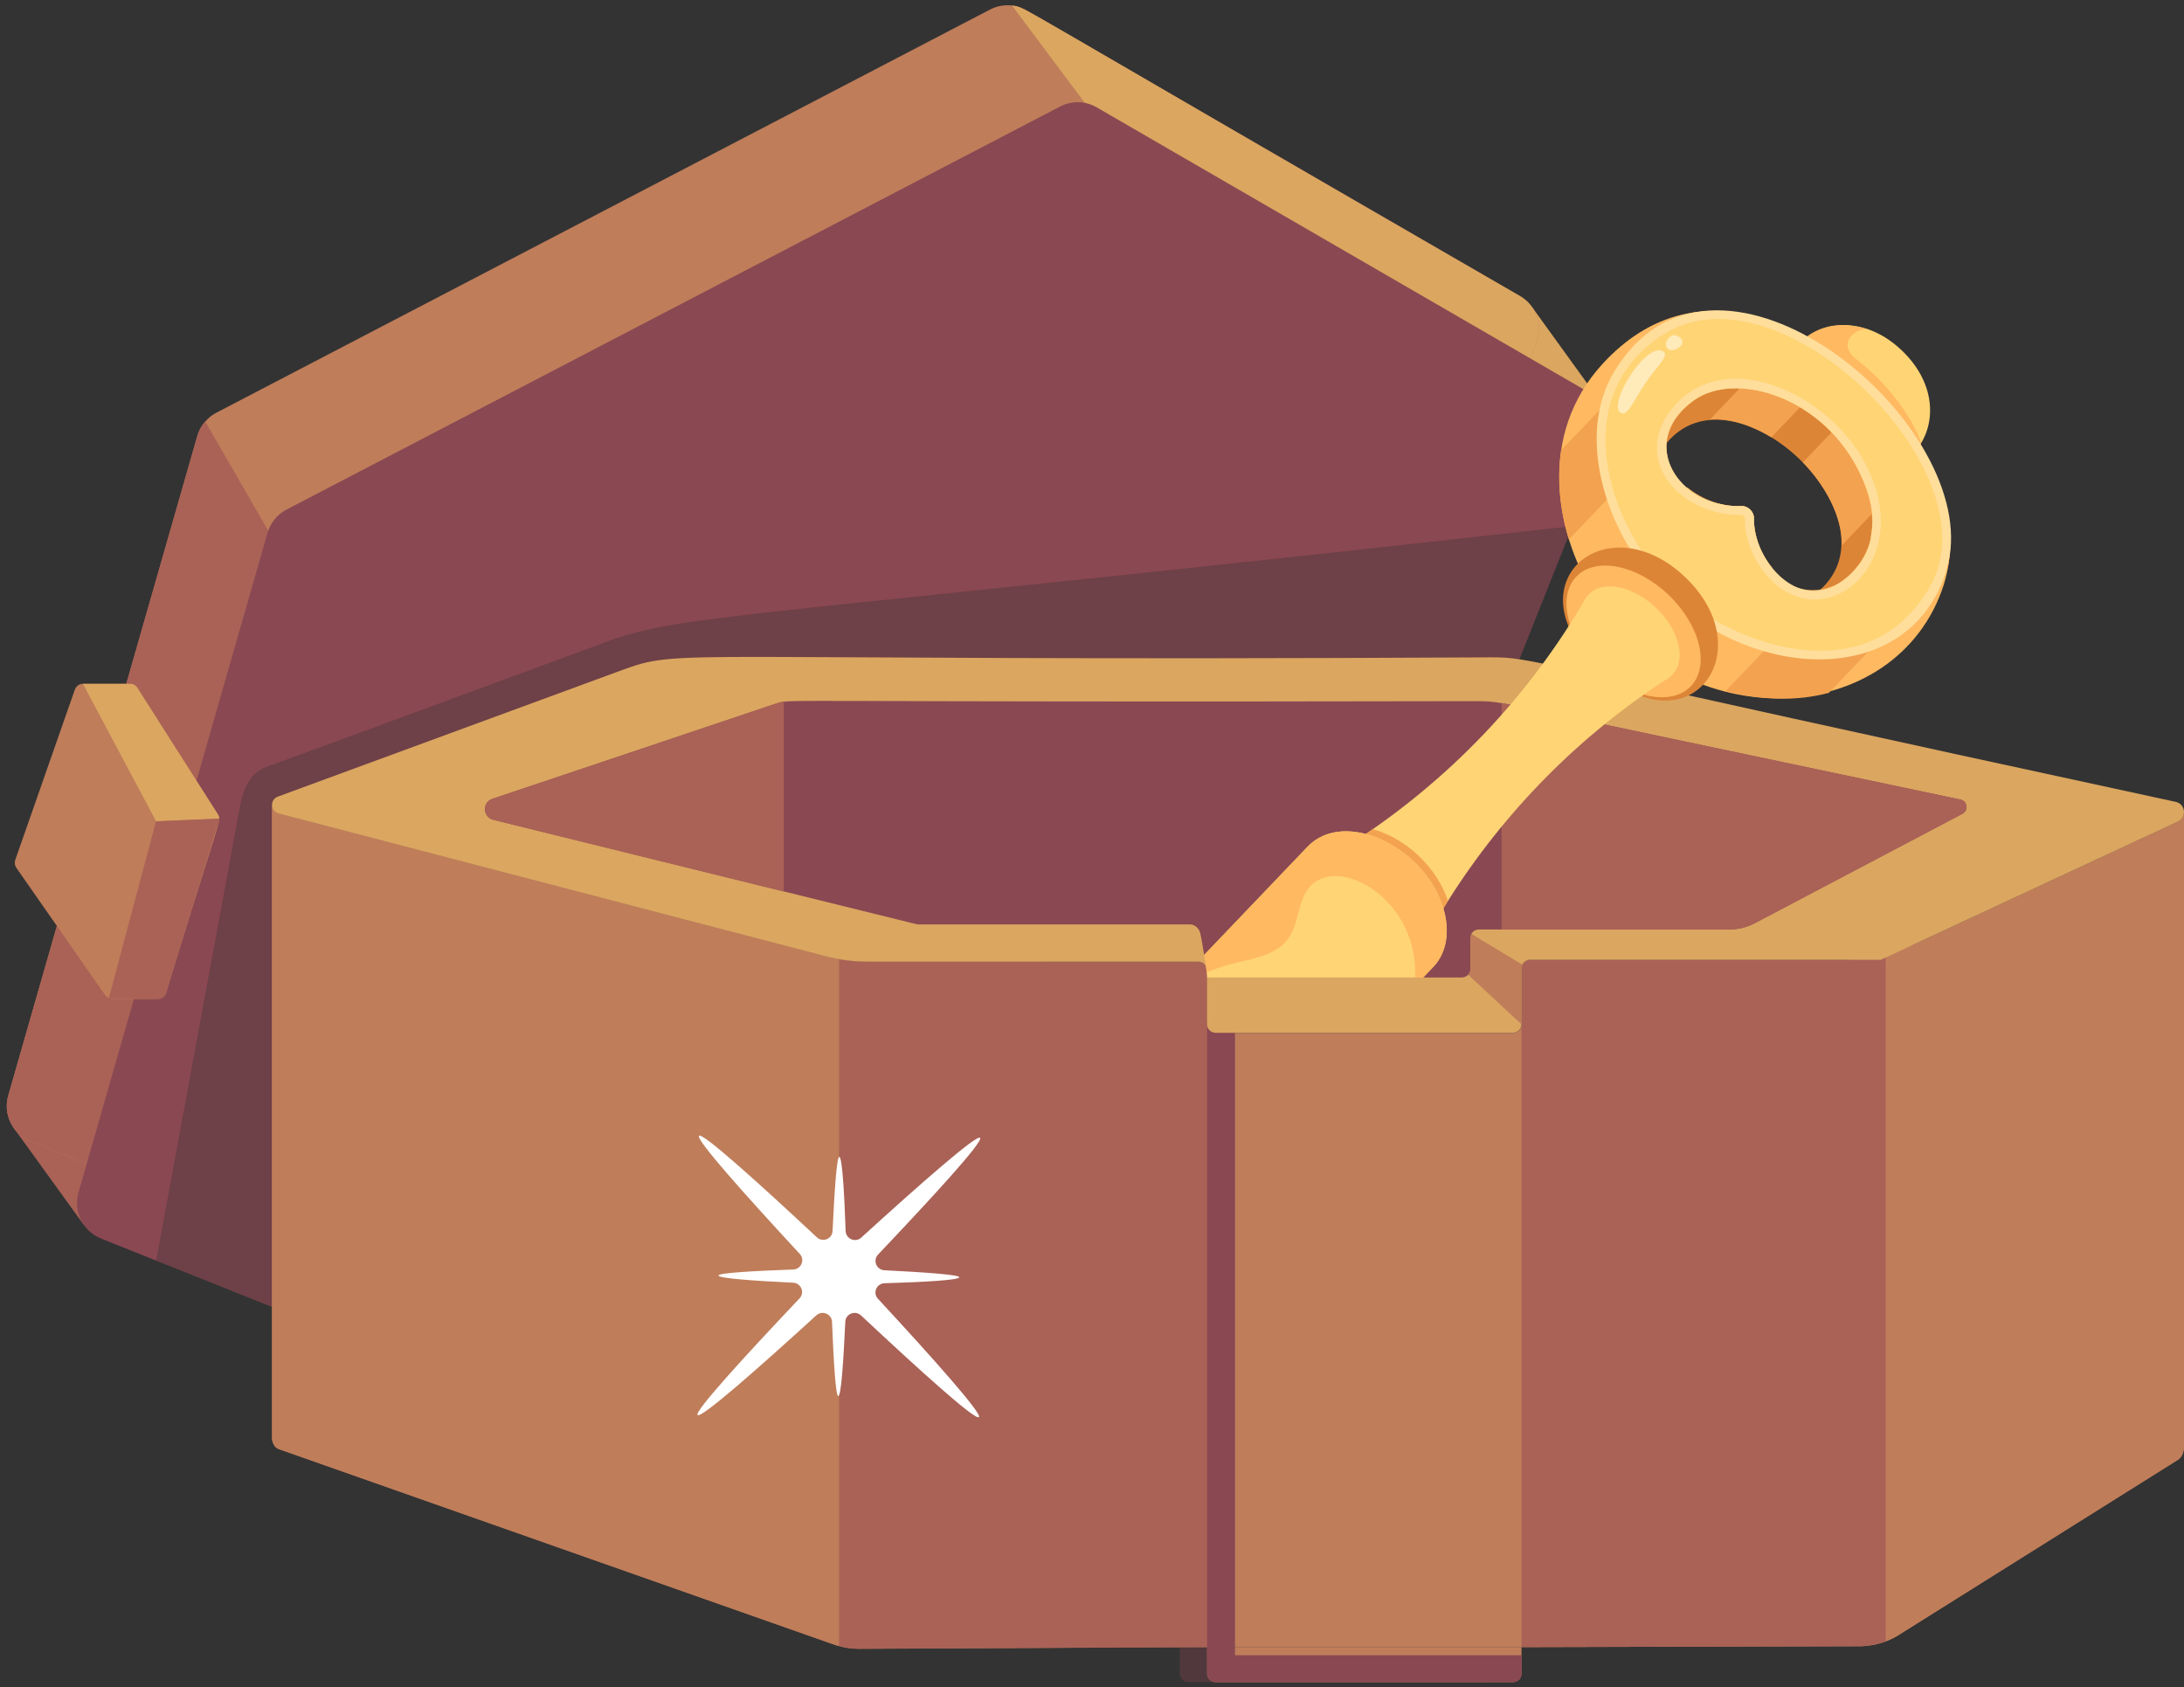 <?xml version="1.0" encoding="UTF-8"?>
<!DOCTYPE svg PUBLIC '-//W3C//DTD SVG 1.0//EN'
          'http://www.w3.org/TR/2001/REC-SVG-20010904/DTD/svg10.dtd'>
<svg height="24.8" preserveAspectRatio="xMidYMid meet" version="1.0" viewBox="3.9 7.6 32.1 24.8" width="32.1" xmlns="http://www.w3.org/2000/svg" xmlns:xlink="http://www.w3.org/1999/xlink" zoomAndPan="magnify"
><rect x="3.9" y="7.6" width="32.1" height="24.8" fill="#333333" stroke="none"/><g
  ><g
    ><g
      ><g
        ><g
          ><path d="M21.959,31.927v-9.33h-2.348v9.218l1.628-0.008v0.391 c0,0.069,0.056,0.125,0.125,0.125h4.371c0.069,0,0.125-0.056,0.125-0.125 v-0.271H21.959z" fill="#51383c"
          /></g
        ></g
        ><g
        ><g
          ><g
            ><path d="M5.606 24.272L5.128 25.597 4.103 24.179z" fill="#aa6256"
            /></g
          ></g
          ><g
          ><g
            ><path d="M27.431 13.516L25.295 13.274 26.415 12.109z" fill="#dba660"
            /></g
          ></g
          ><g
          ><g
            ><path d="M26.481,12.644l-0.188,0.473l-1.507,3.787 c-0.148,0.379,0.602-0.194-17.14,8.59c-0.142,0.07-0.308,0.077-0.455,0.017 l-1.07-0.427l-1.767-0.706c-0.268-0.108-0.412-0.399-0.332-0.676 l2.779-9.695c0.022-0.078,0.061-0.15,0.116-0.211 c0.044-0.053,0.1-0.099,0.164-0.131L18.45,7.741 c0.172-0.09,0.375-0.084,0.541,0.013l7.249,4.197 C26.481,12.09,26.583,12.386,26.481,12.644z" fill="#bf7d5a"
            /></g
          ></g
          ><g
          ><g
            ><path d="M26.481,12.644l-0.188,0.473l-5.864-3.224l-1.654-2.211 c0.211,0.022-0.162-0.129,7.465,4.269 C26.481,12.09,26.583,12.386,26.481,12.644z" fill="#dba660"
            /></g
          ></g
          ><g
          ><g
            ><path d="M8.269,16.138l-2.149,8.945l-1.767-0.706 c-0.268-0.108-0.412-0.399-0.332-0.676l2.779-9.695 c0.022-0.078,0.061-0.15,0.116-0.211L8.269,16.138z" fill="#aa6256"
            /></g
          ></g
          ><g
          ><g
            ><path d="M27.512,14.069c-0.041,0.103-1.794,4.51-1.695,4.26 c-0.05,0.128-0.149,0.235-0.274,0.296 c-13.669,6.722,3.289-1.617-16.866,8.294 c-0.142,0.07-0.308,0.077-0.455,0.017l-0.793-0.316l-2.044-0.817 c-0.268-0.108-0.412-0.399-0.332-0.676l2.779-9.695 c0.042-0.147,0.142-0.271,0.28-0.343l11.368-5.923 c0.171-0.089,0.376-0.085,0.541,0.013l7.249,4.197 C27.512,13.515,27.614,13.811,27.512,14.069z" fill="#8a4852"
            /></g
          ></g
          ><g opacity=".5"
          ><g
            ><path d="M27.009,15.333c-11.984,1.339-13.06,1.284-14.153,1.685 c0,0-3.773,1.392-5.033,1.851c-0.242,0.088-0.339,0.297-0.394,0.57 l-1.234,6.689l2.027,0.809c0.147,0.059,0.313,0.053,0.455-0.017l8.022-3.945 v-0.77h1.567l7.277-3.579c0.125-0.061,0.224-0.167,0.274-0.296L27.009,15.333 z" fill="#51383c"
            /></g
          ></g
          ><g
          ><g
            ><path d="M35.999,19.547v9.323c-0.002,0.074-0.028,0.147-0.088,0.185 l-4.099,2.571c-0.061,0.039-0.127,0.072-0.194,0.097 c-0.122,0.047-0.254,0.07-0.385,0.072l-4.97,0.013h-4.621l-1.628,0.008 l-3.49,0.017c-0.1,0-0.199-0.014-0.294-0.041 c-0.025-0.006-0.05-0.014-0.074-0.022l-8.161-2.873 c-0.061-0.022-0.094-0.091-0.097-0.16v-9.298 c0.003,0.053,0.036,0.103,0.097,0.119l8.022,2.094 c0.07,0.019,0.141,0.033,0.213,0.045c0.142,0.025,0.286,0.038,0.432,0.038 h4.855c0.069,0,0.125,0.056,0.125,0.125v0.795c0,0.069,0.056,0.125,0.125,0.125 h4.371c0.069,0,0.125-0.056,0.125-0.125v-0.823 c0-0.069,0.056-0.125,0.125-0.125h4.593c0.216,0,0.429-0.027,0.637-0.081 c0.15-0.038,0.297-0.091,0.44-0.156l3.853-1.793 C35.968,19.648,35.996,19.598,35.999,19.547z" fill="#bf7d5a"
            /></g
          ></g
          ><g
          ><g
            ><path d="M26.263,31.807v0.391c0,0.069-0.056,0.125-0.125,0.125h-4.371 c-0.069,0-0.125-0.056-0.125-0.125v-0.391H26.263z" fill="#bf7d5a"
            /></g
          ></g
          ><g
          ><g
            ><path d="M22.052,31.927v-9.33h-2.038v9.218l1.628-0.008v0.391 c0,0.069,0.056,0.125,0.125,0.125h4.371c0.069,0,0.125-0.056,0.125-0.125 v-0.271H22.052z" fill="#8a4852"
            /></g
          ></g
          ><g
          ><g
            ><path d="M21.642,21.86v9.947l-5.118,0.025 c-0.1,0-0.199-0.014-0.294-0.041V21.697 c0.142,0.025,0.286,0.038,0.432,0.038h4.855 C21.586,21.735,21.642,21.791,21.642,21.86z" fill="#aa6256"
            /></g
          ></g
          ><g
          ><g
            ><path d="M16.23,21.697v10.094c-0.025-0.006-0.05-0.014-0.074-0.022 L7.995,28.896c-0.061-0.022-0.094-0.091-0.097-0.16v-9.298 c0.003,0.053,0.036,0.103,0.097,0.119l8.022,2.094 C16.088,21.671,16.158,21.685,16.23,21.697z" fill="#bf7d5a"
            /></g
          ></g
          ><g
          ><g
            ><path d="M31.619,21.625V31.723c-0.122,0.047-0.254,0.07-0.385,0.072 l-4.97,0.013v-9.975c0-0.069,0.056-0.125,0.125-0.125h4.593 C31.198,21.707,31.411,21.68,31.619,21.625z" fill="#aa6256"
            /></g
          ></g
          ><g
          ><g
            ><path d="M35.999,19.547v9.323c-0.002,0.074-0.028,0.147-0.088,0.185 l-4.099,2.571c-0.061,0.039-0.127,0.072-0.194,0.097V21.625 c0.15-0.038,0.297-0.091,0.44-0.156l3.853-1.793 C35.968,19.649,35.996,19.599,35.999,19.547z" fill="#bf7d5a"
            /></g
          ></g
          ><g
          ><g
            ><path d="M6.34,22.193c-0.016,0.052-0.064,0.088-0.119,0.088H5.549 c-0.017,0-0.033-0.003-0.049-0.011c-0.02-0.008-0.039-0.023-0.053-0.042 L4.139,20.353c-0.022-0.033-0.028-0.074-0.016-0.111l0.878-2.509 c0.019-0.05,0.064-0.083,0.116-0.083h0.698c0.042,0,0.081,0.022,0.103,0.058 l1.183,1.858C7.164,19.666,7.121,19.633,6.34,22.193z" fill="#bf7d5a"
            /></g
          ></g
          ><g
          ><g
            ><path d="M7.122,19.631l-0.928,0.039l-1.075-2.02H5.815 c0.042,0,0.081,0.022,0.103,0.058l1.183,1.858 C7.114,19.586,7.122,19.61,7.122,19.631z" fill="#dba660"
            /></g
          ></g
          ><g
          ><g
            ><path d="M7.122,19.631c0,0.013-0.003,0.025-0.006,0.038l-0.776,2.524 c-0.016,0.052-0.064,0.088-0.119,0.088H5.549 c-0.017,0-0.033-0.003-0.049-0.011l0.693-2.599L7.122,19.631z" fill="#aa6256"
            /></g
          ></g
          ><g
          ><g
            ><path d="M35.911,19.675l-4.365,2.031h-5.158 c-0.05,0-0.092,0.03-0.113,0.072c-0.008,0.016-0.013,0.034-0.013,0.053v0.823 c0,0.039-0.019,0.075-0.047,0.097c-0.022,0.017-0.049,0.028-0.078,0.028 h-4.371c-0.069,0-0.125-0.056-0.125-0.125v-0.795 c0-0.069-0.056-0.125-0.125-0.125h-4.855c-0.216,0-0.433-0.028-0.643-0.083 l-8.022-2.094c-0.124-0.031-0.133-0.203-0.013-0.249l5.033-1.85 c0.943-0.346,0.513-0.131,12.791-0.197c0.633,0,0.27,0.009,10.072,2.124 C36.023,19.417,36.044,19.612,35.911,19.675z" fill="#dba660"
            /></g
          ></g
          ><g
          ><g
            ><path d="M25.416,21.867l-0.111-0.674l0.97,0.585 c-0.008,0.016-0.013,0.034-0.013,0.053v0.823L25.416,21.867z" fill="#bf7d5a"
            /></g
          ></g
          ><g
          ><g
            ><path d="M32.745,19.559l-3.05,1.607 c-0.117,0.063-0.25,0.095-0.385,0.095h-3.675 c-0.069,0-0.125,0.056-0.125,0.125v0.455c0,0.069-0.056,0.125-0.125,0.125 h-3.743l-0.006-0.074l-0.008-0.08c0,0-0.013-0.078-0.03-0.177 c-0.017-0.114-0.041-0.254-0.058-0.324c-0.016-0.067-0.08-0.125-0.149-0.125 h-4.008l-1.964-0.485l-4.269-1.053c-0.156-0.039-0.166-0.257-0.013-0.308 L15.315,17.938c0.229-0.073-0.161-0.011,10.313-0.033 c0.386,0,0.552,0.087,1.851,0.344l5.236,1.103 C32.817,19.373,32.836,19.511,32.745,19.559z" fill="#8a4852"
            /></g
          ></g
          ><g
          ><g
            ><path d="M15.42,17.913v2.79l-4.269-1.053 c-0.156-0.039-0.166-0.257-0.013-0.308 C15.456,17.894,15.32,17.926,15.42,17.913z" fill="#aa6256"
            /></g
          ></g
          ><g
          ><g
            ><path d="M32.746,19.559l-3.05,1.607 c-0.117,0.063-0.25,0.095-0.385,0.095h-3.341v-3.329 c0.205,0.034,1.169,0.245,6.747,1.419 C32.818,19.373,32.836,19.511,32.746,19.559z" fill="#aa6256"
            /></g
          ></g
        ></g
      ></g
      ><g
      ><g
        ><g
          ><g
            ><g
              ><g
                ><g
                  ><path d="M30.579,14.085c1.195,1.142,2.322-0.333,1.274-1.334 C30.815,11.759,29.382,12.941,30.579,14.085z" fill="#ffd475"
                  /></g
                ></g
                ><g
                ><g
                  ><path d="M30.136,13.068c-0.006,0.471,0.117,0.658,0.531,0.988 c0.203,0.16,0.415,0.317,0.643,0.436 c0.35,0.056,0.665-0.129,0.826-0.375 c-0.076-0.268-0.402-0.8-0.903-1.197 c-0.079-0.062-0.168-0.133-0.177-0.234 c-0.01-0.11,0.092-0.239,0.279-0.249 C30.708,12.228,30.223,12.595,30.136,13.068z" fill="#ffb961"
                  /></g
                ></g
              ></g
              ><g
              ><g
                ><g
                  ><g
                    ><path d="M27.401,13.228c0,0.001,0,0.001,0,0.001 c0.1,0.091,1.087,0.984,0.986,0.893 c0.995-1.239,3.455,1.096,2.257,2.154l-0.001,0.001 c0.099,0.1,1.036,1.044,0.936,0.943 c0.001-0,0.001-0,0.001-0 C33.606,15.215,29.319,11.106,27.401,13.228z" fill="#dd8536"
                    /></g
                  ></g
                  ><g
                  ><g
                    ><path d="M31.024,13.741c0.139,0.139,0.494,0.519,0.767,1.015 l-0.822,0.861c0.015-0.433-0.266-0.908-0.571-1.221L31.024,13.741z" fill="#f3a250"
                    /></g
                  ></g
                  ><g
                  ><g
                    ><path d="M30.576,13.356l-0.641,0.671 c-0.267-0.16-0.593-0.286-0.902-0.262l0.821-0.86 C30.138,13.046,30.386,13.213,30.576,13.356z" fill="#f3a250"
                    /></g
                  ></g
                  ><g
                  ><g
                    ><g
                      ><path d="M32.558,15.44c0.002,0,0.002-0.002,0-0.003 c-0.091-1.325-1.291-2.625-2.559-3.092l0.002-0.002 c-0.992-0.362-1.856-0.154-2.556,0.615 c-0.449,0.493-0.655,1.11-0.624,1.767c0,0.1,0.023,0.338,0.078,0.579 c0.013,0.053,0.048,0.182,0.061,0.224 c0.083,0.273,0.223,0.579,0.34,0.765v0.002 c1.307,2.179,4.486,2.032,5.171-0.106c0,0,0,0,0-0.002 C32.536,15.986,32.577,15.714,32.558,15.44z M29.705,15.453 c-0.013-0.045-0.027-0.143-0.025-0.225 c0.003-0.11-0.091-0.199-0.2-0.191 c-0.057,0.004-0.147,0-0.233-0.016 c-0.006-0.002-0.013-0.002-0.019-0.005 c-0.755-0.126-1.209-0.976-0.429-1.534 c0.583-0.416,1.816-0.089,2.391,0.98v0.002 C32.086,16.15,30.066,17.019,29.705,15.453z" fill="#ffb961"
                      /></g
                    ></g
                  ></g
                  ><g
                  ><g
                    ><g
                      ><path d="M28.7,14.763c0.221,0.182,0.521,0.289,0.779,0.272 c0.11-0.007,0.204,0.082,0.201,0.192 c-0.005,0.239,0.098,0.51,0.266,0.717l-1.44,1.508 c-0.532-0.286-0.916-0.651-1.23-1.199L28.7,14.763z" fill="#f3a250"
                      /></g
                    ></g
                    ><g
                    ><g
                      ><path d="M28.779,12.194c0.1,0.002,0.508-0.115,1.222,0.15 l-0.97,1.016c-0.321,0.117-0.562,0.407-0.626,0.655l-1.446,1.513 c-0.129-0.42-0.18-0.87-0.114-1.31L28.779,12.194z" fill="#f3a250"
                      /></g
                    ></g
                    ><g
                    ><g
                      ><path d="M30.682,16.271c0.288-0.055,0.624-0.354,0.714-0.748 l0.934-0.977c0.198,0.451,0.288,0.929,0.199,1.406l-1.749,1.831 c-0.499,0.133-1.026,0.104-1.515-0.028L30.682,16.271z" fill="#f3a250"
                      /></g
                    ></g
                  ></g
                  ><g
                  ><g
                    ><g
                      ><path d="M27.691,12.96c-0.545,0.78-0.34,1.872,0.158,2.695 c0,0.002,0.002,0.003,0.002,0.005c1.154,1.908,4.052,2.305,4.661,0.313 v-0.002c0.017-0.063,0.031-0.122,0.041-0.185 c0.002-0.002,0.002-0.005,0.002-0.008 C32.891,13.735,29.194,10.703,27.691,12.96z M31.396,15.523 c-0.087,0.376-0.402,0.675-0.69,0.742c-0.002,0-0.003,0.002-0.006,0.002 c-0.537,0.135-1.033-0.531-1.02-1.039 c0.003-0.11-0.091-0.199-0.2-0.191 c-0.057,0.004-0.147,0-0.233-0.016 c-0.006-0.002-0.013-0.002-0.019-0.005 c-0.755-0.126-1.209-0.976-0.429-1.534 c0.583-0.416,1.816-0.089,2.391,0.98v0.002 C31.533,15.109,31.392,15.423,31.396,15.523z" fill="#ffde9b"
                      /></g
                    ></g
                    ><g
                    ><g
                      ><path d="M28.592,12.392h-0.002c-0.314,0.124-0.611,0.381-0.79,0.643 c-0.128,0.184-0.153,0.287-0.2,0.393v0.002 c-0.33,0.944,0.179,2.15,0.898,2.836 c0.78,0.742,2.198,1.216,3.114,0.646h0.002 c0.253-0.147,0.503-0.421,0.639-0.668c0-0.002,0.002-0.002,0.002-0.003 C33.218,14.634,30.325,11.698,28.592,12.392z M29.855,16.043 c-0.194-0.233-0.313-0.543-0.308-0.817 c0.002-0.031-0.025-0.059-0.056-0.056c-0.963,0-1.658-0.893-0.945-1.643 c0.809-0.85,2.366-0.072,2.84,1.034 C32.006,15.95,30.658,16.996,29.855,16.043z" fill="#ffd475"
                      /></g
                    ></g
                  ></g
                  ><g
                  ><g
                    ><g
                      ><path d="M27.396,17.418c1.315,1.256,2.425-0.235,1.274-1.334 C27.52,14.985,26.082,16.162,27.396,17.418z" fill="#dd8536"
                      /></g
                    ></g
                    ><g
                    ><g
                      ><ellipse cx="27.91" cy="16.88" fill="#ffb961" rx=".743" ry="1.165" transform="rotate(-46.313 27.91 16.88)"
                      /></g
                    ></g
                    ><g
                    ><g
                      ><ellipse cx="27.865" cy="16.927" fill="#ffd475" rx=".544" ry=".853" transform="rotate(-46.313 27.865 16.927)"
                      /></g
                    ></g
                  ></g
                  ><g
                  ><g
                    ><path d="M25.181,20.842c0.834-1.323,1.943-2.443,3.25-3.282 l-1.224-1.169c-0.836,1.443-2.01,2.685-3.471,3.624l1.233,1.178 C25.038,21.075,25.108,20.958,25.181,20.842z" fill="#ffd475"
                    /></g
                  ></g
                  ><g
                  ><g
                    ><g
                      ><path d="M23.736,20.015l1.233,1.178c0.069-0.118,0.139-0.235,0.212-0.351 c-0.158-0.489-0.609-0.919-1.104-1.055 C23.964,19.865,23.851,19.941,23.736,20.015z" fill="#f3a250"
                      /></g
                    ></g
                  ></g
                  ><g
                  ><g
                    ><path d="M24.966,21.811l-0.149,0.156h-3.175l-0.006-0.074l-0.008-0.08 c0,0-0.013-0.078-0.03-0.177l1.521-1.592 c0.546-0.571,1.734,0.014,1.995,0.905 C25.212,21.278,25.169,21.598,24.966,21.811z" fill="#ffd475"
                    /></g
                  ></g
                  ><g
                  ><g
                    ><path d="M24.966,21.811l-0.149,0.156h-0.119 c0.055-1.121-1.068-1.782-1.516-1.365 c-0.214,0.199-0.178,0.559-0.351,0.797 c-0.183,0.25-0.532,0.291-0.833,0.369 c-0.124,0.031-0.246,0.074-0.363,0.125l-0.008-0.08 c0,0-0.013-0.078-0.03-0.177l1.521-1.592 c0.546-0.571,1.734,0.014,1.995,0.905 C25.212,21.278,25.169,21.598,24.966,21.811z" fill="#ffb961"
                    /></g
                  ></g
                ></g
              ></g
            ></g
          ></g
          ><g opacity=".5"
          ><g
            ><g
              ><path d="M28.081,13.235c-0.174,0.26-0.263,0.494-0.361,0.432 c-0.2-0.126,0.38-1.056,0.625-0.902 C28.443,12.826,28.255,12.975,28.081,13.235z" fill="#fff"
              /></g
            ></g
            ><g
            ><g
              ><path d="M28.564,12.715c-0.162,0.103-0.259-0.076-0.095-0.18 C28.536,12.491,28.727,12.611,28.564,12.715z" fill="#fff"
              /></g
            ></g
          ></g
        ></g
      ></g
    ></g
    ><g
    ><g
      ><path d="M16.555,26.933c-0.086-0.08-0.226-0.023-0.231,0.093 c-0.028,0.6-0.062,1.093-0.103,1.093c-0.038-0-0.068-0.492-0.092-1.091 c-0.005-0.116-0.144-0.175-0.231-0.096c-0.878,0.801-1.693,1.518-1.745,1.465 c-0.05-0.051,0.682-0.853,1.499-1.715c0.08-0.085,0.023-0.224-0.095-0.23 c-0.601-0.029-1.097-0.065-1.097-0.106c0-0.037,0.496-0.066,1.099-0.088 c0.117-0.004,0.176-0.143,0.096-0.229c-0.808-0.873-1.534-1.685-1.481-1.737 c0.051-0.05,0.863,0.681,1.732,1.493c0.086,0.08,0.226,0.023,0.231-0.093 c0.028-0.597,0.061-1.089,0.099-1.089c0.041,0,0.072,0.494,0.093,1.089 c0.004,0.117,0.144,0.176,0.23,0.097c0.877-0.799,1.696-1.517,1.746-1.466 c0.052,0.053-0.683,0.855-1.5,1.716c-0.08,0.085-0.023,0.224,0.094,0.23 c0.604,0.031,1.1,0.065,1.1,0.103c-0,0.041-0.497,0.07-1.098,0.088 c-0.118,0.003-0.177,0.142-0.097,0.228c0.808,0.873,1.534,1.689,1.484,1.739 C18.237,28.481,17.425,27.747,16.555,26.933z" fill="#fff"
      /></g
    ></g
  ></g
></svg
>
